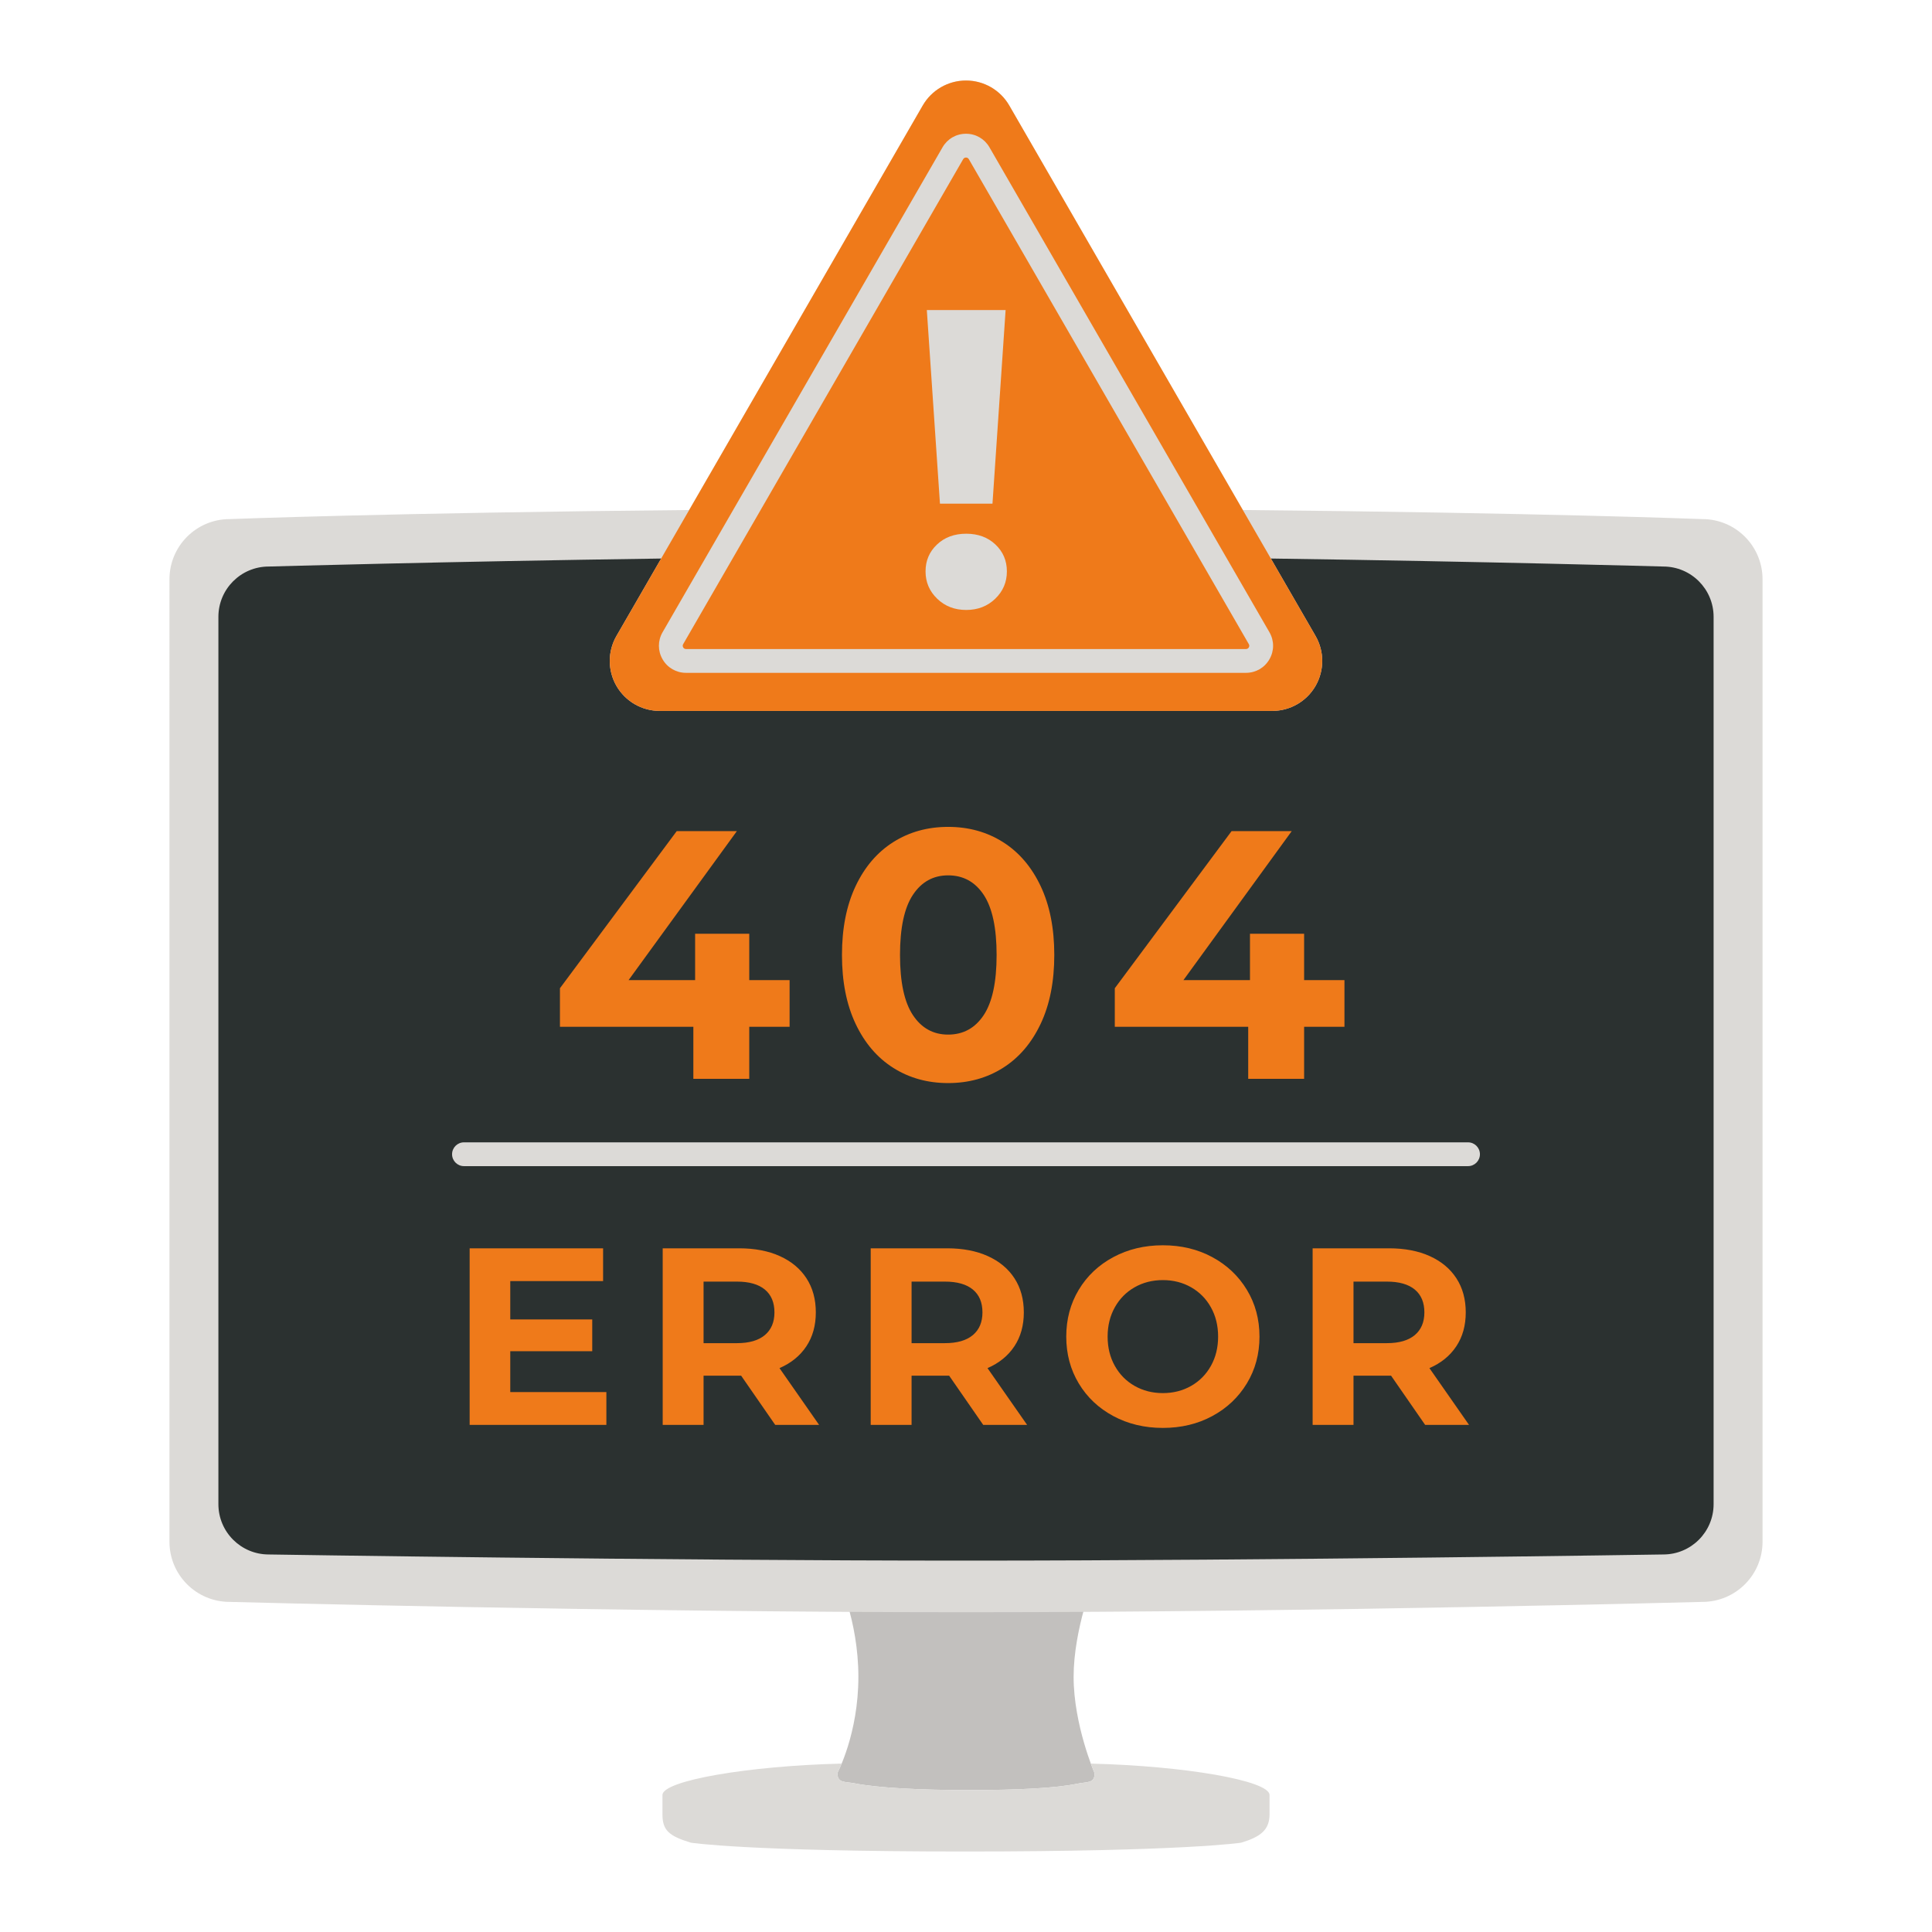 <?xml version="1.0" encoding="utf-8"?>
<!-- Generator: Adobe Illustrator 26.2.1, SVG Export Plug-In . SVG Version: 6.00 Build 0)  -->
<svg version="1.1" id="Capa_1" xmlns="http://www.w3.org/2000/svg" xmlns:xlink="http://www.w3.org/1999/xlink" x="0px" y="0px"
	 viewBox="0 0 1200 1200" enable-background="new 0 0 1200 1200" xml:space="preserve">
<g>
	<path fill="#C2C0BE" d="M679.881,1101.417c0,6.434-4.505,5.156-10.801,6.478c-12.903,2.71-36.628,3.961-67.137,3.961
		c-31.23,0-57.065-1.435-70.899-4.151c-6.36-1.249-10.925-0.022-10.925-6.503c0,0,13.036-24.202,13.036-59.672
		c0-35.47-13.036-62.025-13.036-62.025h159.761c0,0-13.036,32.134-13.036,62.025C666.845,1071.42,679.881,1101.417,679.881,1101.417
		z"/>
	<path fill="#2B3130" d="M1084.238,946.109c0,18.001-14.592,32.593-32.593,32.593c0,0-251.268,4.488-451.645,4.488
		s-451.645-4.488-451.645-4.488c-18.001,0-32.593-14.593-32.593-32.593V371.39c0-18.001,14.592-32.593,32.593-32.593
		c0,0,236.825-7.207,451.645-7.207s451.645,7.207,451.645,7.207c18.001,0,32.593,14.592,32.593,32.593V946.109z"/>
	<path fill="#DCDAD7" d="M788.535,1114.915v11.972c0,9.739-5.653,14.048-17.635,17.635c0,0-35.246,5.479-171.548,5.479
		s-170.253-5.479-170.253-5.479c-13.875-4.185-17.635-7.896-17.635-17.635v-11.972c0-8.982,53.538-18.137,111.296-19.508
		c-1.546,3.738-2.642,5.795-2.642,5.795c0,6.482,4.564,5.254,10.925,6.503c13.834,2.716,39.669,4.151,70.899,4.151
		c30.508,0,54.233-1.251,67.137-3.961c6.296-1.322,10.801-0.044,10.801-6.478c0,0-0.962-2.236-2.345-6.005
		C735.542,1096.799,788.535,1105.943,788.535,1114.915z M1094.744,359.786v597.816c0,20.635-16.728,37.364-37.363,37.364
		c0,0-240.622,6.425-457.381,6.425s-457.381-6.425-457.381-6.425c-20.635,0-37.363-16.728-37.363-37.364V359.786
		c0-20.635,16.728-37.363,37.363-37.363c0,0,101.079-3.94,285.437-5.649L573.118,65.52C578.662,55.917,588.91,50,600,50
		s21.338,5.917,26.882,15.52l145.061,251.253c184.358,1.709,285.437,5.649,285.437,5.649
		C1078.016,322.422,1094.744,339.15,1094.744,359.786z M1064.351,383.136c0-17.261-13.993-31.254-31.255-31.254
		c0,0-108.619-3.073-243.751-4.968l27.764,48.088c5.544,9.603,5.544,21.437,0,31.041c-5.544,9.604-15.792,15.52-26.882,15.52
		H409.773c-11.09,0-21.338-5.917-26.882-15.52c-5.544-9.603-5.544-21.437,0-31.041l27.764-48.088
		c-135.132,1.895-243.751,4.968-243.751,4.968c-17.262,0-31.255,13.993-31.255,31.254v551.116c0,17.261,13.993,31.254,31.255,31.254
		c0,0,240.948,3.818,433.096,3.818s433.096-3.818,433.096-3.818c17.261,0,31.255-13.993,31.255-31.254V383.136z M911.818,709.528
		H288.182c-4.082,0-7.391,3.308-7.391,7.391c0,4.082,3.308,7.391,7.391,7.391h623.637c4.082,0,7.391-3.308,7.391-7.391
		C919.209,712.836,915.901,709.528,911.818,709.528z"/>
	<path fill="#EF7A1A" d="M409.773,441.562h380.453c11.09,0,21.338-5.917,26.882-15.52c5.544-9.603,5.544-21.437,0-31.041
		L626.882,65.52C621.338,55.917,611.09,50,600,50s-21.338,5.917-26.882,15.52L382.891,395.001c-5.544,9.603-5.544,21.437,0,31.041
		C388.436,435.645,398.683,441.562,409.773,441.562z M411.536,392.689L585.437,91.484c3.039-5.264,8.483-8.408,14.563-8.408
		s11.525,3.144,14.563,8.408l173.901,301.204c3.04,5.264,3.04,11.551,0,16.815c-3.04,5.266-8.485,8.408-14.563,8.408H426.099
		c-6.079,0-11.523-3.142-14.563-8.408C408.496,404.239,408.496,397.953,411.536,392.689z M426.099,403.131h347.802
		c0.971,0,1.494-0.553,1.763-1.018c0.267-0.463,0.485-1.194,0-2.034L601.763,98.875c-0.485-0.84-1.227-1.018-1.763-1.018
		s-1.277,0.178-1.763,1.018L424.337,400.079c-0.485,0.84-0.267,1.571,0,2.034C424.605,402.578,425.128,403.131,426.099,403.131z
		 M624.603,192.58l-8.157,120.239h-32.624l-8.157-120.239H624.603z M581.98,338.209c4.736-4.472,10.787-6.709,18.153-6.709
		c7.368,0,13.419,2.237,18.155,6.709c4.736,4.473,7.105,10.044,7.105,16.707c0,6.669-2.414,12.326-7.236,16.971
		c-4.826,4.649-10.832,6.972-18.023,6.972c-7.194,0-13.199-2.323-18.022-6.972c-4.827-4.645-7.236-10.302-7.236-16.971
		C574.875,348.253,577.243,342.682,581.98,338.209z M500.846,836.216c3.918-5.901,5.875-12.925,5.875-21.075
		c0-8.147-1.933-15.197-5.797-21.15c-3.866-5.956-9.375-10.549-16.529-13.788c-7.157-3.236-15.59-4.859-25.304-4.859h-47.475
		v109.679h25.382v-30.553h22.092h1.253l21.153,30.553h27.262l-24.598-35.253C491.366,846.635,496.928,842.12,500.846,836.216z
		 M475.071,829.244c-3.97,3.343-9.768,5.015-17.391,5.015h-20.682v-38.232h20.682c7.623,0,13.422,1.646,17.391,4.937
		c3.97,3.291,5.954,8.017,5.954,14.178C481.025,821.201,479.04,825.901,475.071,829.244z M316.934,864.653h59.695v20.37h-84.922
		V775.345h82.885v20.37h-57.659v23.815h50.922v19.741h-50.922V864.653z M430.652,637.772H347.79v-23.957l72.532-97.588h37.365
		l-67.256,92.533h41.32v-28.793h33.629v28.793h25.056v29.013h-25.056v32.311h-34.727V637.772z M630.042,836.216
		c3.918-5.901,5.875-12.925,5.875-21.075c0-8.147-1.933-15.197-5.797-21.15c-3.866-5.956-9.375-10.549-16.529-13.788
		c-7.157-3.236-15.59-4.859-25.304-4.859h-47.475v109.679h25.382v-30.553h22.093h1.253l21.153,30.553h27.262l-24.598-35.253
		C620.562,846.635,626.124,842.12,630.042,836.216z M604.267,829.244c-3.97,3.343-9.768,5.015-17.391,5.015h-20.682v-38.232h20.682
		c7.623,0,13.422,1.646,17.391,4.937c3.97,3.291,5.954,8.017,5.954,14.178C610.221,821.201,608.237,825.901,604.267,829.244z
		 M835.065,637.772H810.01v32.311h-34.727v-32.311H692.42v-23.957l72.532-97.588h37.365l-67.256,92.533h41.32v-28.793h33.629v28.793
		h25.056V637.772z M887.842,849.771c7.207-3.135,12.769-7.65,16.687-13.554c3.918-5.901,5.875-12.925,5.875-21.075
		c0-8.147-1.933-15.197-5.797-21.15c-3.866-5.956-9.375-10.549-16.529-13.788c-7.157-3.236-15.59-4.859-25.304-4.859h-47.475
		v109.679h25.382v-30.553h22.092h1.253l21.153,30.553h27.262L887.842,849.771z M878.754,829.244
		c-3.97,3.343-9.768,5.015-17.391,5.015h-20.682v-38.232h20.682c7.623,0,13.422,1.646,17.391,4.937
		c3.97,3.291,5.954,8.017,5.954,14.178C884.708,821.201,882.724,825.901,878.754,829.244z M752.988,780.83
		c-9.087-4.908-19.325-7.365-30.709-7.365c-11.388,0-21.649,2.457-30.788,7.365c-9.142,4.911-16.295,11.672-21.466,20.29
		c-5.171,8.618-7.756,18.306-7.756,29.066c0,10.76,2.585,20.445,7.756,29.063c5.171,8.618,12.324,15.382,21.466,20.29
		c9.139,4.911,19.4,7.365,30.788,7.365c11.383,0,21.622-2.454,30.709-7.365c9.088-4.908,16.241-11.672,21.466-20.29
		c5.221-8.618,7.834-18.303,7.834-29.063c0-10.76-2.613-20.448-7.834-29.066C769.228,792.502,762.076,785.741,752.988,780.83z
		 M752.126,848.359c-2.977,5.326-7.077,9.481-12.3,12.457c-5.224,2.976-11.073,4.463-17.547,4.463
		c-6.478,0-12.327-1.487-17.548-4.463c-5.225-2.977-9.323-7.131-12.3-12.457c-2.976-5.326-4.466-11.383-4.466-18.173
		s1.49-12.85,4.466-18.176c2.977-5.326,7.075-9.478,12.3-12.457c5.221-2.976,11.07-4.463,17.548-4.463
		c6.474,0,12.323,1.487,17.547,4.463c5.222,2.979,9.323,7.131,12.3,12.457c2.978,5.326,4.466,11.386,4.466,18.176
		S755.104,843.032,752.126,848.359z M622.969,523.041c-9.966-6.299-21.32-9.452-34.068-9.452c-12.749,0-24.105,3.153-34.068,9.452
		c-9.966,6.301-17.769,15.422-23.408,27.364c-5.643,11.943-8.463,26.192-8.463,42.749c0,16.56,2.821,30.81,8.463,42.75
		c5.638,11.943,13.442,21.066,23.408,27.366c9.963,6.302,21.319,9.449,34.068,9.449c12.747,0,24.102-3.147,34.068-9.449
		c9.963-6.299,17.765-15.422,23.408-27.366c5.64-11.94,8.462-26.191,8.462-42.75c0-16.557-2.822-30.805-8.462-42.749
		C640.734,538.463,632.932,529.342,622.969,523.041z M610.989,630.52c-5.35,8.06-12.713,12.088-22.088,12.088
		c-9.231,0-16.522-4.027-21.87-12.088c-5.35-8.058-8.021-20.513-8.021-37.366c0-16.848,2.672-29.304,8.021-37.365
		c5.348-8.056,12.639-12.088,21.87-12.088c9.375,0,16.739,4.032,22.088,12.088c5.348,8.06,8.023,20.516,8.023,37.365
		C619.012,610.007,616.337,622.462,610.989,630.52z"/>
</g>
</svg>
